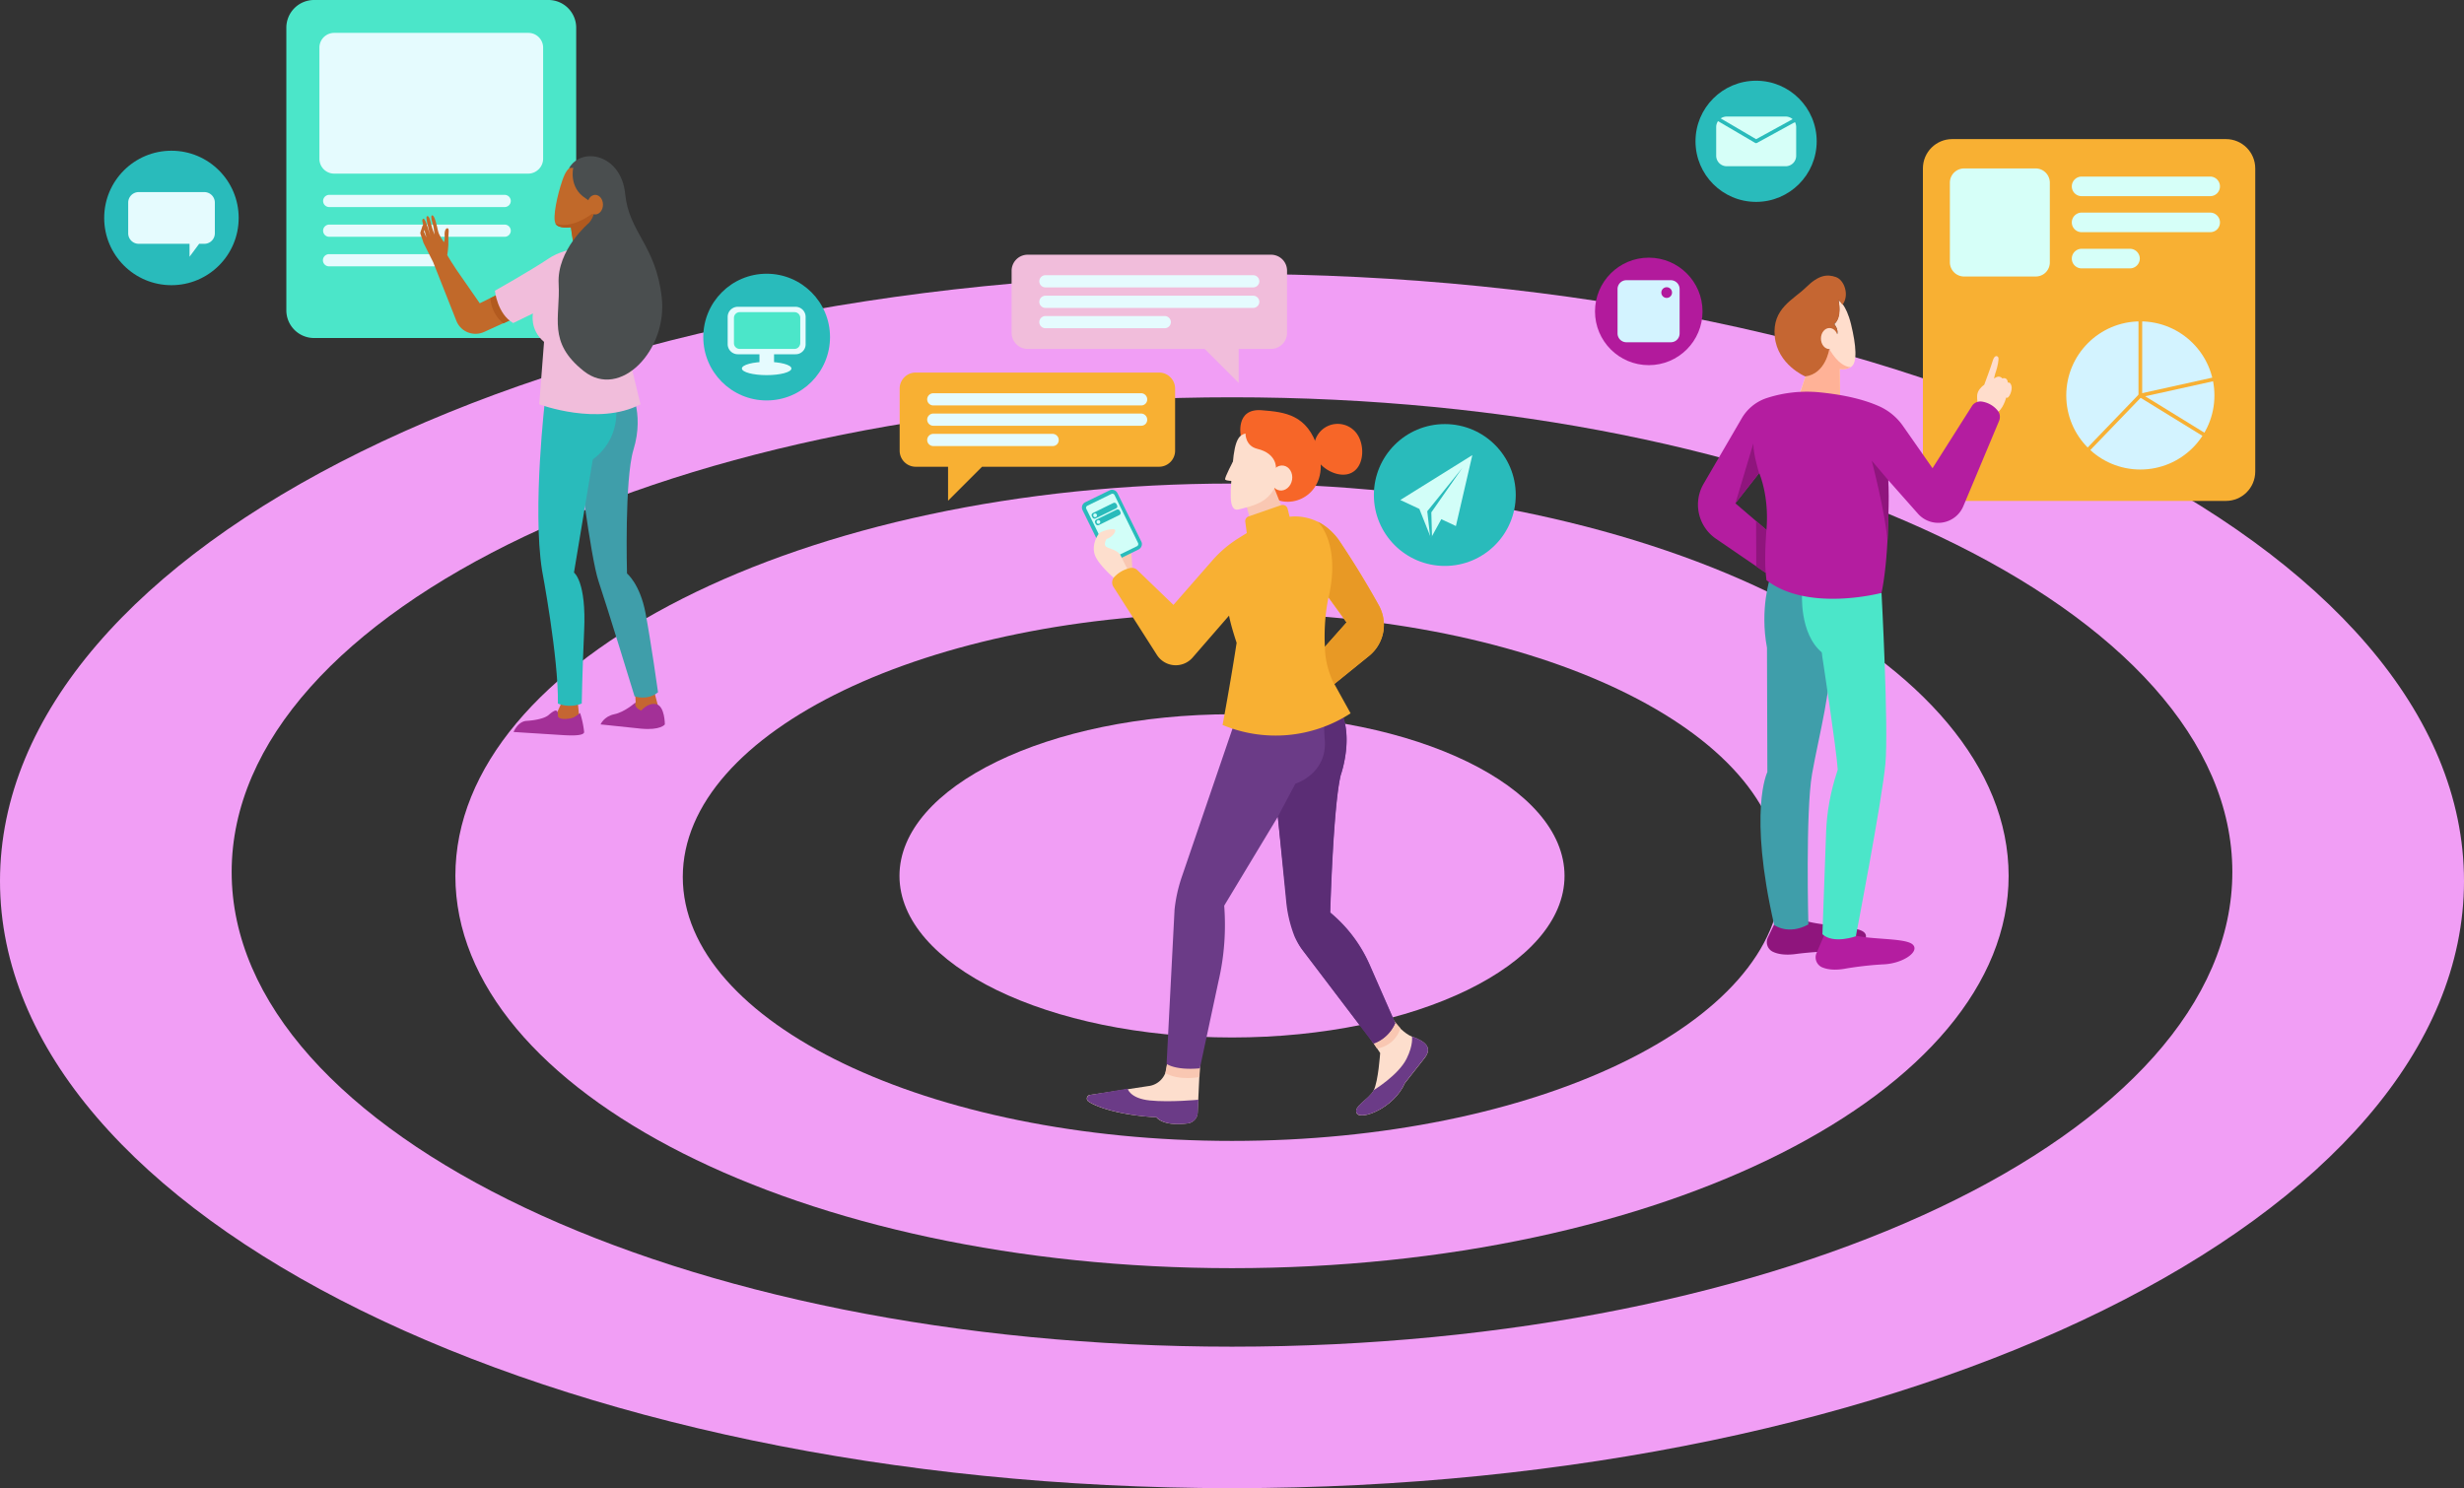 <svg version="1.1" x="0" y="0" xml:space="preserve" id="svg1028" xmlns="http://www.w3.org/2000/svg" viewBox="0 0 1333.8 805.7">
  <rect x="0" y="0" width="1333.8" height="805.7" fill="#333333" stroke="none"/>
  <style type="text/css" id="style824">
    .st0{fill:#f19ef5}.st1{fill:#b21a9c}.st2{fill:#4be6c9}.st3{fill:#e5fbfe}.st4{fill:#c56632}.st5{fill:#a33097}.st6{fill:#c1692a}.st7{fill:#b25a1f}.st8{fill:#3f9eaa}.st9{fill:#29bbbb}.st10{fill:#f1bddb}.st11{fill:#f8b033}.st12{fill:#fdc}.st14{fill:#8f157d}.st15{fill:#b41da0}.st16{fill:#f9c7b2}.st17{fill:#d2fef8}.st18{fill:#fddecd}.st19{fill:#6b3b87}.st21{fill:#f76628}.st22{fill:#d6fff8}.st23{fill:#d3f3ff}.st25{fill:none;stroke:#f8b033;stroke-width:2;stroke-linecap:round;stroke-linejoin:round;stroke-miterlimit:10}
  </style>
  <g id="Layer_3" transform="translate(-290.3 -163.8)">
    <g id="g832">
      <path class="st0" d="M957.2 312.1c-368.3 0-666.9 147.2-666.9 328.7s298.6 328.7 666.9 328.7c368.3 0 666.9-147.2 666.9-328.7s-298.5-328.7-666.9-328.7zm0 580.8c-299.1 0-541.5-115.1-541.5-257s242.5-257 541.5-257c299.1 0 541.5 115.1 541.5 257s-242.4 257-541.5 257z" id="path826"/>
      <path class="st0" d="M957.2 425.6c-232.2 0-420.4 95.1-420.4 212.4 0 117.3 188.2 212.4 420.4 212.4s420.4-95.1 420.4-212.4c0-117.3-188.2-212.4-420.4-212.4zm0 355.9c-164.2 0-297.3-64-297.3-142.9S793 495.7 957.2 495.7c164.2 0 297.3 64 297.3 142.9s-133.1 142.9-297.3 142.9z" id="path828"/>
      <ellipse class="st0" cx="957.2" cy="638" rx="180" ry="87.5" id="ellipse830"/>
    </g>
  </g>
  <g id="Layer_2" transform="translate(-290.3 -163.8)">
    <g id="g1025">
      <circle class="st1" cx="1182.8" cy="332.4" r="29.1" id="circle835"/>
      <path class="st2" d="M587.2 346.8H460.3a15 15 0 0 1-15-15v-153a15 15 0 0 1 15-15h126.9a15 15 0 0 1 15 15v153a15 15 0 0 1-15 15z" id="path837"/>
      <path class="st3" d="M563.5 275.9h-95a3.3 3.3 0 0 1-3.3-3.3c0-1.8 1.5-3.3 3.3-3.3h95c1.8 0 3.3 1.5 3.3 3.3 0 1.8-1.5 3.3-3.3 3.3z" id="path839"/>
      <path class="st3" d="M563.5 292h-95a3.3 3.3 0 0 1-3.3-3.3c0-1.8 1.5-3.3 3.3-3.3h95c1.8 0 3.3 1.5 3.3 3.3 0 1.8-1.5 3.3-3.3 3.3z" id="path841"/>
      <path class="st3" d="M525.2 308h-56.8a3.3 3.3 0 0 1-3.3-3.3c0-1.8 1.5-3.3 3.3-3.3h56.8c1.8 0 3.3 1.5 3.3 3.3a3.2 3.2 0 0 1-3.3 3.3z" id="path843"/>
      <path class="st4" id="polygon845" d="m643.2 533.5 4.8 18.2-11.5 2.5-3.6-7.1 1.5-3.1-.4-6.8z"/>
      <path class="st4" d="m603.1 544.4.7 7.3s-8.4 4.8-12.6-.2l.5-1.6 3.2-7z" id="path847"/>
      <path class="st5" d="M604.3 549.8a51.1 51.1 0 0 1 2.2 10.3c0 2.4-8.5 1.9-12.9 1.6l-25.3-1.6s2.3-5.7 7-6c4.7-.3 9.9-1.3 12.1-3.3 2.2-2 3.5-2.3 3.5-2.3s1.6-.3 1.4 2.6c-.2 2.9 6.9 2 8.7 1 1.8-1 3.3-2.3 3.3-2.3z" id="path849"/>
      <path class="st6" d="m524.8 305.8 12.7 32.1c2.5 5.7 9.2 8.2 14.9 5.6l25.4-11.6-15.5-10L550 328l-8.4-12.1c-6.4-8.9-9.2-14-9.2-14s.8-4.7.6-7.8c-.2-3.1.7-6.4-.3-6.7-1-.3-1.9 1.3-1.7 3.9.2 2.5-.4 3.6-.4 3.6s-2.7-3.6-3.2-6.1c-.6-2.5-1.7-8.3-3.1-8.4-1.4-.1.3 4.8.6 6 .3 1.2.6 4.4.6 4.4s-1.3-3.1-2-6.4c-.7-3.3-1.6-4-2.2-3.4-.6.6.7 5.4 1.1 7.3l.8 3.4s-2.5-9.9-3.7-9.5c-1.2.4-.3 2.2 0 3.8.3 1.6 1.7 6.6 1.7 6.6l-1.4-3.3s.8-2.4.4-3.5c-.4-1.2-1-.4-1.3.6-.3 1-1.1 3.2-1.1 3.6 0 .4 1.5 4.2 1.7 5.2l5.3 10.6z" id="path851"/>
      <path class="st7" d="M555.8 325.2s-.2 7.6 6.9 13.7l15.2-6.9-15.5-10z" id="path853"/>
      <path class="st6" d="M600.6 254.7s-2.7-2.3-5.8 6.5c-2.8 8-5.5 20.5-3.8 23.6 1.7 3.1 8.4 2 8.4 2l2.4 16 16.8-7.8-5.1-23.7z" id="path855"/>
      <path class="st7" d="M590.9 284.8s7.3 3.8 20-5.3l2.5 1.1-13 13.7-1.1-7.4c0-.1-6.7 1.1-8.4-2.1z" id="path857"/>
      <path class="st8" d="M602.8 407.3s7.1 58.2 11.5 71.2 19.5 62.3 19.5 62.3 7 2.5 12.7-2.2c0 0-3.8-27.3-6.8-43s-10-21.3-10-21.3-1.4-50.9 3.5-67c6.3-20.5-2.4-34.3-2.4-34.3z" id="path859"/>
      <path class="st9" d="M585.4 379.8s-7 59-1.7 92.7c0 0 9 47.4 8.6 72.2 0 0 5.8 2.8 12.9 0 0 0 .3-17.5 1.3-39.2 1.3-27-5.5-31.7-5.5-31.7l10.2-61.3s15.1-9.7 12.4-29.7c-2.7-20-38.2-3-38.2-3z" id="path861"/>
      <path class="st10" d="M615.6 296.3s-18.7.9-28.2 7.4c-9.5 6.4-29.2 17.5-29.2 17.5s1.3 12.6 9.9 17.5l10.7-5.2s-1.9 8.7 6 15.4l-2.6 33.8s31.9 12 54.8 0l-8.4-34.8z" id="path863"/>
      <path class="st11" d="M1495.2 435h-148.1c-8.8 0-15.9-7.1-15.9-15.9V255c0-8.8 7.1-15.9 15.9-15.9h148.1c8.8 0 15.9 7.1 15.9 15.9v164.1c0 8.8-7.1 15.9-15.9 15.9z" id="path865"/>
      <path class="st12" d="M1361.2 384.9s-.9-5-.6-7.4c.3-2.3 2.2-4.3 3.8-5.4 0 0 3.9-10.4 4.7-13.3.9-2.8 2.4-2.5 2.9-1.5.5.9-.5 5.4-1.2 7.4-.7 1.9-1.1 4.1-1.1 4.1s2.6-2.4 4.5-.1c0 0 2.7-1.1 3 2.3 0 0 1.2-.7 1.9 1.6.8 2.2-1.4 7.6-2.8 6.4 0 0-1.7 6.9-5.7 8.6z" id="path867"/>
      <path class="st12" d="M1285.5 326.2s4.1 2.1 6.8 13.2 3.7 21.1-.2 23.2c-3 1.6-5.9 1-5.9 1l.2 15.1s-9.3 6.1-21.8-2.3l3-8.6s10.3-1.2 13-14.8l4.3-8.5s.6-2.3-1.7-5.2c0-.1 4.1-2.8 2.3-13.1z" id="path869"/>
      <path d="M1280.6 352.8s4.8 9.4 11.5 9.8c0 0-2.5 1.6-5.9 1l.2 15.1-21.8-1.8 3-9.1z" id="path871" style="fill:#ffb297"/>
      <path class="st14" d="m1252.2 661.1-4.9 10.2a5.8 5.8 0 0 0 2.5 7.7c2.6 1.3 6.8 2.2 13.4 1.2 0 0 9.8-1.3 20.2-1.4 10.4-.1 19.8-6 16.2-10-3.6-4-23.2-3.3-33-6.8s-14.4-.9-14.4-.9z" id="path873"/>
      <path class="st15" d="m1278.1 669.4-4.5 10.4a5.9 5.9 0 0 0 2.8 7.6c2.7 1.2 6.9 2 13.5.7 0 0 9.8-1.7 20.1-2.2 10.4-.5 19.5-6.8 15.8-10.6-3.7-3.9-23.3-2.5-33.2-5.5-9.9-3.1-14.5-.4-14.5-.4z" id="path875"/>
      <path class="st8" d="M1248.5 476.6s-5.7 16.8-1.7 37.9l.2 67.3s-10.5 20.9 3.7 82.8c0 0 7.5 5.7 18.5-.3 0 0-1.6-60.9 2-81.5s11.2-47.6 10.3-70.7c-.9-23-8.7-35.5-8.7-35.5z" id="path877"/>
      <path class="st2" d="M1308.8 484.8s3.9 72.8 2.1 92.5c-1.8 19.8-16 93.4-16 93.4s-12.1 4.4-18.1-1.1l2-55.3c.4-11 2.4-21.8 5.8-32.2l.5-1.6c-.7-11.1-8.4-61.4-8.4-61.4l-4.2-42.5z" id="path879"/>
      <path class="st2" d="M1265.8 484.6s-1.7 22.3 10.9 32.6c12.6 10.4 15.3-34 15.3-34z" id="path881"/>
      <path class="st16" id="polygon883" d="m902.6 460.7-10.5-3.9-2.1 6.3 10.8 12.4 2.5-3.1z"/>
      <g id="g897">
        <path class="st9" d="m906.6 461.3-13.1 6.4c-1.6.8-3.5.1-4.3-1.5L876.3 440a3.2 3.2 0 0 1 1.5-4.3l13.1-6.4c1.6-.8 3.5-.1 4.3 1.5l12.9 26.2c.8 1.5.1 3.5-1.5 4.3z" id="path885"/>
        <path class="st17" d="m905.8 459.5-13.1 6.4c-.6.3-1.3 0-1.6-.6l-12.8-26.1c-.3-.6 0-1.3.6-1.6l13.1-6.4c.6-.3 1.3 0 1.6.6l12.8 26.1c.2.6 0 1.3-.6 1.6z" id="path887"/>
        <path class="st9" d="m894.5 439-11.2 5.5c-.6.3-1.3 0-1.6-.5l-.4-.8c-.3-.6 0-1.3.5-1.6l11.2-5.5c.6-.3 1.3 0 1.6.5l.4.8c.3.6.1 1.3-.5 1.6z" id="path889"/>
        <path class="st9" d="m896.3 442.6-11.2 5.5c-.6.3-1.3 0-1.6-.5l-.4-.8c-.3-.6 0-1.3.5-1.6l11.2-5.5c.6-.3 1.3 0 1.6.5l.4.8c.3.6.1 1.3-.5 1.6z" id="path891"/>
        <circle class="st17" cx="883.1" cy="442.8" r="1" id="circle893"/>
        <circle class="st17" cx="884.9" cy="446.4" r="1" id="circle895"/>
      </g>
      <path class="st18" d="m922.9 733.5-1.1 8.6c-.7 5.1-4.7 9.1-9.8 9.7l-31.7 4.8c-1.7.2-2.3 2.4-.9 3.5 4.4 3.2 17.7 7.6 36.9 8.6 0 0 3.2 5.1 17 3.3a6.1 6.1 0 0 0 5.3-5.8l1.6-34z" id="path899"/>
      <path class="st19" d="m939 759.2-.3 7c-.1 3-2.4 5.4-5.3 5.8-13.8 1.8-17-3.3-17-3.3-19.2-1-32.5-5.4-36.9-8.6-1.4-1-.8-3.2.9-3.5l20.3-3.4s1.2 5.3 12.1 6.4c10.9 1.1 26.2-.4 26.2-.4z" id="path901"/>
      <path class="st16" d="M939.6 746.9s-10.8 2.2-18.5-2.1l2.2-11.9 17-.6z" id="path903"/>
      <g id="g911">
        <path class="st18" d="m1025.3 715.7 12.1 18.2s-1 15.3-3.5 20.2c-2.4 4.9-11.5 8.8-9.1 12.6 2.4 3.7 20.1-3 26-16.5l10.7-13.6c4.4-5.7.3-9-6.9-11.6-7.2-2.6-18.9-19.2-18.9-19.2z" id="path905"/>
        <path class="st19" d="M1051.7 737c3.8-7.6 2.9-12.1 2.9-12.1 7.2 2.6 11.3 6 6.9 11.6l-10.7 13.6c-5.8 13.5-23.5 20.3-26 16.5-2.4-3.7 6.6-7.7 9.1-12.6 0 0 13.3-8 17.8-17z" id="path907"/>
        <path class="st16" d="M1035.7 731.5s9.4-1 12.7-11l-12.6-14.8-10.5 10z" id="path909"/>
      </g>
      <path class="st19" d="m959.2 553.2-29.5 86.3c-1.8 5.5-3 11.1-3.6 16.8l-4.3 83.5s4.7 3.6 18 2.4l10.1-47.2c3.1-13.3 4.1-27 3.1-40.6v-.3l29-48.1 5 46.9a68 68 0 0 0 5.5 20.3c.8 1.7 1.7 3.3 2.8 4.7l38.6 50.8s7.8-2.3 11.7-11l-13.9-31.7a76.2 76.2 0 0 0-19.8-26.9l-1.5-1.3s1.6-57.6 5.7-74.4c0 0 9-25.3-3.4-40-12.5-14.6-53.5 9.8-53.5 9.8z" id="path913"/>
      <path d="M1012.6 543.5c12.5 14.7 3.4 40 3.4 40-4.1 16.8-5.7 74.4-5.7 74.4l1.5 1.3a77.4 77.4 0 0 1 19.8 26.9l13.9 31.7c-3.8 8.8-11.7 11-11.7 11l-38.2-50.3a39 39 0 0 1-4.5-7.6 69.9 69.9 0 0 1-4.6-19.5L982 606l9.5-17.9s17.5-5.3 15.9-24.1c-1.9-23.1 5.2-20.5 5.2-20.5z" id="path915" style="fill:#5b2d75"/>
      <path class="st18" d="M894.7 478s-8.4-7-11.2-12.5c-2.8-5.5.4-11.4 1.8-12.9 1.5-1.5 8-3.1 8.6-1.9.6 1.2-2 4.2-4.6 4.9 0 0-1.5 2.3-.6 3.8s6.7 1.7 8.4 5.5a122 122 0 0 0 4.5 8.7z" id="path917"/>
      <path class="st21" d="M962 400.2s-3.3-15.4 11.2-14.3c12.7 1 24.8 2.3 30.5 20.7 7.1 22.8-11.7 32.9-22.9 27.4-11.3-5.5-18.8-33.8-18.8-33.8Z" id="path919"/>
      <path class="st22" d="M1486.7 270h-69.6a5.3 5.3 0 0 1-5.3-5.3c0-2.9 2.4-5.3 5.3-5.3h69.6c2.9 0 5.3 2.4 5.3 5.3s-2.3 5.3-5.3 5.3z" id="path921"/>
      <path class="st22" d="M1486.7 289.5h-69.6a5.3 5.3 0 0 1-5.3-5.3c0-2.9 2.4-5.3 5.3-5.3h69.6c2.9 0 5.3 2.4 5.3 5.3 0 3-2.3 5.3-5.3 5.3z" id="path923"/>
      <path class="st22" d="M1443.3 309.1h-26.2a5.3 5.3 0 0 1-5.3-5.3c0-2.9 2.4-5.3 5.3-5.3h26.2c2.9 0 5.3 2.4 5.3 5.3s-2.4 5.3-5.3 5.3z" id="path925"/>
      <path class="st22" d="M1392.2 313.5h-38.7a7.7 7.7 0 0 1-7.7-7.7v-43.1c0-4.3 3.5-7.7 7.7-7.7h38.7c4.3 0 7.7 3.5 7.7 7.7v43.1a7.6 7.6 0 0 1-7.7 7.7z" id="path927"/>
      <path class="st23" d="M1194.7 349.1h-24a4.8 4.8 0 0 1-4.8-4.8v-24c0-2.6 2.1-4.8 4.8-4.8h24c2.6 0 4.8 2.1 4.8 4.8v24c0 2.7-2.1 4.8-4.8 4.8z" id="path929"/>
      <circle class="st1" cx="1192.5" cy="322.2" r="2.9" id="circle931"/>
      <g id="g941">
        <path class="st10" d="M978.3 301.7H846.6a8.7 8.7 0 0 0-8.7 8.7V344c0 4.8 3.9 8.7 8.7 8.7h95.8l18.4 18.4v-18.4h17.5c4.8 0 8.7-3.9 8.7-8.7v-33.6c0-4.9-3.9-8.7-8.7-8.7z" id="path933"/>
        <path class="st3" d="M968.7 319.4H856.2a3.3 3.3 0 0 1-3.3-3.3c0-1.8 1.5-3.3 3.3-3.3h112.5c1.8 0 3.3 1.5 3.3 3.3 0 1.8-1.5 3.3-3.3 3.3z" id="path935"/>
        <path class="st3" d="M968.7 330.5H856.2a3.3 3.3 0 0 1-3.3-3.3c0-1.8 1.5-3.3 3.3-3.3h112.5c1.8 0 3.3 1.5 3.3 3.3 0 1.8-1.5 3.3-3.3 3.3z" id="path937"/>
        <path class="st3" d="M920.8 341.5h-64.6a3.3 3.3 0 0 1-3.3-3.3c0-1.8 1.5-3.3 3.3-3.3h64.6c1.8 0 3.3 1.5 3.3 3.3 0 1.8-1.5 3.3-3.3 3.3z" id="path939"/>
      </g>
      <g id="g951">
        <path class="st11" d="M786 365.5h131.7c4.8 0 8.7 3.9 8.7 8.7v33.6c0 4.8-3.9 8.7-8.7 8.7h-95.8l-18.4 18.4v-18.4H786a8.7 8.7 0 0 1-8.7-8.7v-33.6c0-4.8 3.9-8.7 8.7-8.7z" id="path943"/>
        <path class="st3" d="M908.1 383.3H795.5a3.3 3.3 0 0 1-3.3-3.3c0-1.8 1.5-3.3 3.3-3.3H908c1.8 0 3.3 1.5 3.3 3.3a3.2 3.2 0 0 1-3.2 3.3z" id="path945"/>
        <path class="st3" d="M908.1 394.3H795.5a3.3 3.3 0 0 1-3.3-3.3c0-1.8 1.5-3.3 3.3-3.3H908c1.8 0 3.3 1.5 3.3 3.3a3.2 3.2 0 0 1-3.2 3.3z" id="path947"/>
        <path class="st3" d="M860.1 405.3h-64.6a3.3 3.3 0 0 1-3.3-3.3c0-1.8 1.5-3.3 3.3-3.3h64.6c1.8 0 3.3 1.5 3.3 3.3a3.2 3.2 0 0 1-3.3 3.3z" id="path949"/>
      </g>
      <path class="st16" id="polygon953" d="m988.2 448.4-8.3-20.8-14.8 10.3 3.8 14.2z"/>
      <path class="st11" d="M1036.6 491.4a480.3 480.3 0 0 0-21.5-35.1c-11-15.5-26.7-12.7-26.7-12.7l-1.1-4.4c-.4-1.5-2-2.4-3.5-1.9l-17.6 6.1c-1.2.4-2 1.6-1.8 2.9l.8 6.1-4.5 2.8a63.3 63.3 0 0 0-14.2 12.1l-21 24-19.5-18.8c-1.1-1.1-2.7-1.5-4.2-1.1a16.7 16.7 0 0 0-8.5 5 4.4 4.4 0 0 0-.3 5.1l23.5 36.8a12.1 12.1 0 0 0 19.3 1.6l19.8-22.8c1 5.6 4.1 14.7 4.1 14.7-3.4 22.2-7.6 44.5-7.6 44.5a74.5 74.5 0 0 0 69.3-6.3l-8.8-15.9 18.9-15.3a21.6 21.6 0 0 0 5.1-27.4zm-29.1 22.6s-1-12.7 1.9-26.7l9.8 13.5z" id="path955"/>
      <path class="st18" d="M964.5 398.5c-3.1.8-5.8 2.6-6.9 16.4-1.1 13.8-2.9 26.3 3.3 24.7 7.8-2 15.4-3.6 19.5-12l.6-10.3s.7-7.9-10.1-10.5c-6.6-1.6-6.4-8.3-6.4-8.3z" id="path957"/>
      <ellipse transform="rotate(-80.9 984 422.6)" class="st18" cx="984" cy="422.6" rx="6.8" ry="5.8" id="ellipse959"/>
      <path class="st21" d="M1024 418.3c-5.2 4.9-14.2 1.9-19-3.3a13 13 0 0 1 .6-18.2 12.8 12.8 0 0 1 18.2.6c4.9 5.2 5.4 16.1.2 20.9z" id="path961"/>
      <path class="st18" d="M958.2 412.8s-5.2 9.7-4.7 10.6c.5.8 4.3.8 4.3.8z" id="path963"/>
      <path d="M1007.5 514c0 11 5 20.2 5 20.2l18.9-15.3a21.7 21.7 0 0 0 5.2-27.5 480.3 480.3 0 0 0-21.5-35.1s-4.3-6.5-11.4-10c0 0 12.5 11.4 5.8 40.9l9.8 13.5z" id="path965" style="fill:#e89925"/>
      <circle class="st9" cx="1072.4" cy="431.8" r="38.4" id="circle967"/>
      <circle class="st9" cx="1240.9" cy="240.3" r="32.8" id="circle969"/>
      <g id="g975">
        <path class="st17" id="polygon971" d="m1078.4 448.6-30.1-14.1 39-24.3z"/>
        <path class="st17" id="polygon973" d="m1070.5 444.9 4-9.8-15.9 4.2 6.3 15.8z"/>
      </g>
      <path class="st9" id="polygon977" d="M1064.6 455.7h.9l-.4-14.5 16.8-24.1-19 23.5z"/>
      <path class="st4" d="M1280.5 352.8s-1.9 13.4-13 14.8c0 0-15-6.3-16.5-21.6s10.1-19.9 17-26.7c6.9-6.8 11.5-7.1 16.1-5.5 4.6 1.6 7.5 9.9 3.5 15.1 0 0-.3-1-2.1-2.7 0 0 2.4 9.7-2.4 13 0 0 2.4 2.6 1.7 5.2z" id="path979"/>
      <ellipse class="st12" cx="1280.6" cy="347.1" rx="4.6" ry="5.7" id="ellipse981"/>
      <path class="st15" d="M1371.9 386.4a13.6 13.6 0 0 0-8.3-5.1c-2.3-.5-4.7.4-5.9 2.4l-21.3 33.6-15.8-22.6a31.3 31.3 0 0 0-13.2-11c-7-3.1-17.1-6-32.2-7.5a70.4 70.4 0 0 0-28.5 3.1 24.5 24.5 0 0 0-13.7 11.2l-20.5 35.2a22.4 22.4 0 0 0 6.7 29.8l26.9 18.4.4 4c22.6 17.5 62.3 6.9 62.3 6.9 4.9-23.6 3.6-61.1 3.6-61.1l16.1 18.2a14.7 14.7 0 0 0 24.6-4.1l19.4-46.3c.6-1.6.5-3.6-.6-5.1zm-125.4 64.3-16.8-14.4 12.9-16.4c-.1 0 5.5 12.1 3.9 30.8z" id="path983"/>
      <path class="st14" d="M1246.5 450.7s-1.2 13.9-.4 23.3l-5.1-3.5-.1-24.6z" id="path985"/>
      <path class="st14" d="M1242.5 419.9s-3.1-10-3.1-16l-9.7 32.4z" id="path987"/>
      <path class="st14" d="m1312.4 423.7-8.9-10.5s7.4 28.2 8.5 43.6c0 0 1.2-24.6.4-33.1z" id="path989"/>
      <circle class="st23" cx="1448.9" cy="377.9" r="40.1" id="circle991"/>
      <path class="st25" id="polyline993" d="m1415.3 412.8 33.6-34.9v-44.1"/>
      <path class="st25" id="polyline995" d="m1487.4 401.6-38.5-23.7 46.1-10.2"/>
      <path class="st22" d="M1256.9 253.8H1225a5.7 5.7 0 0 1-5.7-5.7v-15.5c0-3.2 2.6-5.7 5.7-5.7h31.9c3.2 0 5.7 2.6 5.7 5.7v15.5c0 3.2-2.6 5.7-5.7 5.7z" id="path997"/>
      <path id="polyline999" style="fill:none;stroke:#29bbbb;stroke-width:2;stroke-linecap:round;stroke-linejoin:round;stroke-miterlimit:10" d="m1220.6 228.4 20.3 11.9 21.7-11.9"/>
      <circle class="st9" cx="705.3" cy="346.3" r="34.3" id="circle1001"/>
      <path class="st3" d="M720.9 355.6h-31.2a5.5 5.5 0 0 1-5.5-5.5v-14.7c0-3.1 2.5-5.5 5.5-5.5h31.2c3.1 0 5.5 2.5 5.5 5.5v14.7a5.4 5.4 0 0 1-5.5 5.5z" id="path1003"/>
      <path class="st3" id="rect1005" d="M701.4 352.2h7.9v10.3h-7.9z"/>
      <ellipse class="st3" cx="705.3" cy="363.3" rx="13.4" ry="3.6" id="ellipse1007"/>
      <path class="st2" d="M720.4 352.7h-29.7a3.1 3.1 0 0 1-3.1-3.1v-13.7c0-1.7 1.4-3.1 3.1-3.1h29.7c1.7 0 3.1 1.4 3.1 3.1v13.7c-.1 1.7-1.4 3.1-3.1 3.1z" id="path1009"/>
      <circle class="st9" cx="383.1" cy="281.8" r="36.4" id="circle1011"/>
      <path class="st3" d="M365.4 267.8h35.5c3.1 0 5.7 2.5 5.7 5.7v16.6c0 3.1-2.5 5.7-5.7 5.7h-2.8l-5.2 7v-7h-27.5a5.7 5.7 0 0 1-5.7-5.7v-16.6c0-3.1 2.5-5.7 5.7-5.7z" id="path1013"/>
      <path d="M600.6 254.7s-2.5 10.6 6.6 16.4c9.2 5.8 1.9 13.4 1.9 13.4s-17.4 14.5-16.4 32.9c1 18.5-6.2 31.6 13.6 47.3 19.8 15.7 45.5-11.5 42.2-39.9-3.2-28.4-17.7-34.9-19.8-56.1-2.1-21.3-23.5-25.8-30.4-13.8h.1c.8-.2 1.5-.3 2.2-.2z" id="path1015" style="fill:#4a4e4f"/>
      <ellipse class="st6" cx="612.5" cy="274.6" rx="4.2" ry="5.3" id="ellipse1017"/>
      <path class="st5" d="M637.4 548.5s3.8-4.6 8.3-3.4c4.5 1.2 4.5 10.9 4.5 10.9s-2.2 3.3-12.9 2.3l-21.9-2.3s1.7-4.3 7.4-5.5c5.8-1.2 11.5-6.4 11.5-6.4s-1.2 2.7 3.1 4.4z" id="path1021"/>
      <path class="st3" d="M576.2 257.8H471.3a8 8 0 0 1-8.1-8.1v-60a8 8 0 0 1 8.1-8.1h104.9a8 8 0 0 1 8.1 8.1v60c0 4.5-3.7 8.1-8.1 8.1z" id="path1023"/>
    </g>
  </g>
</svg>

